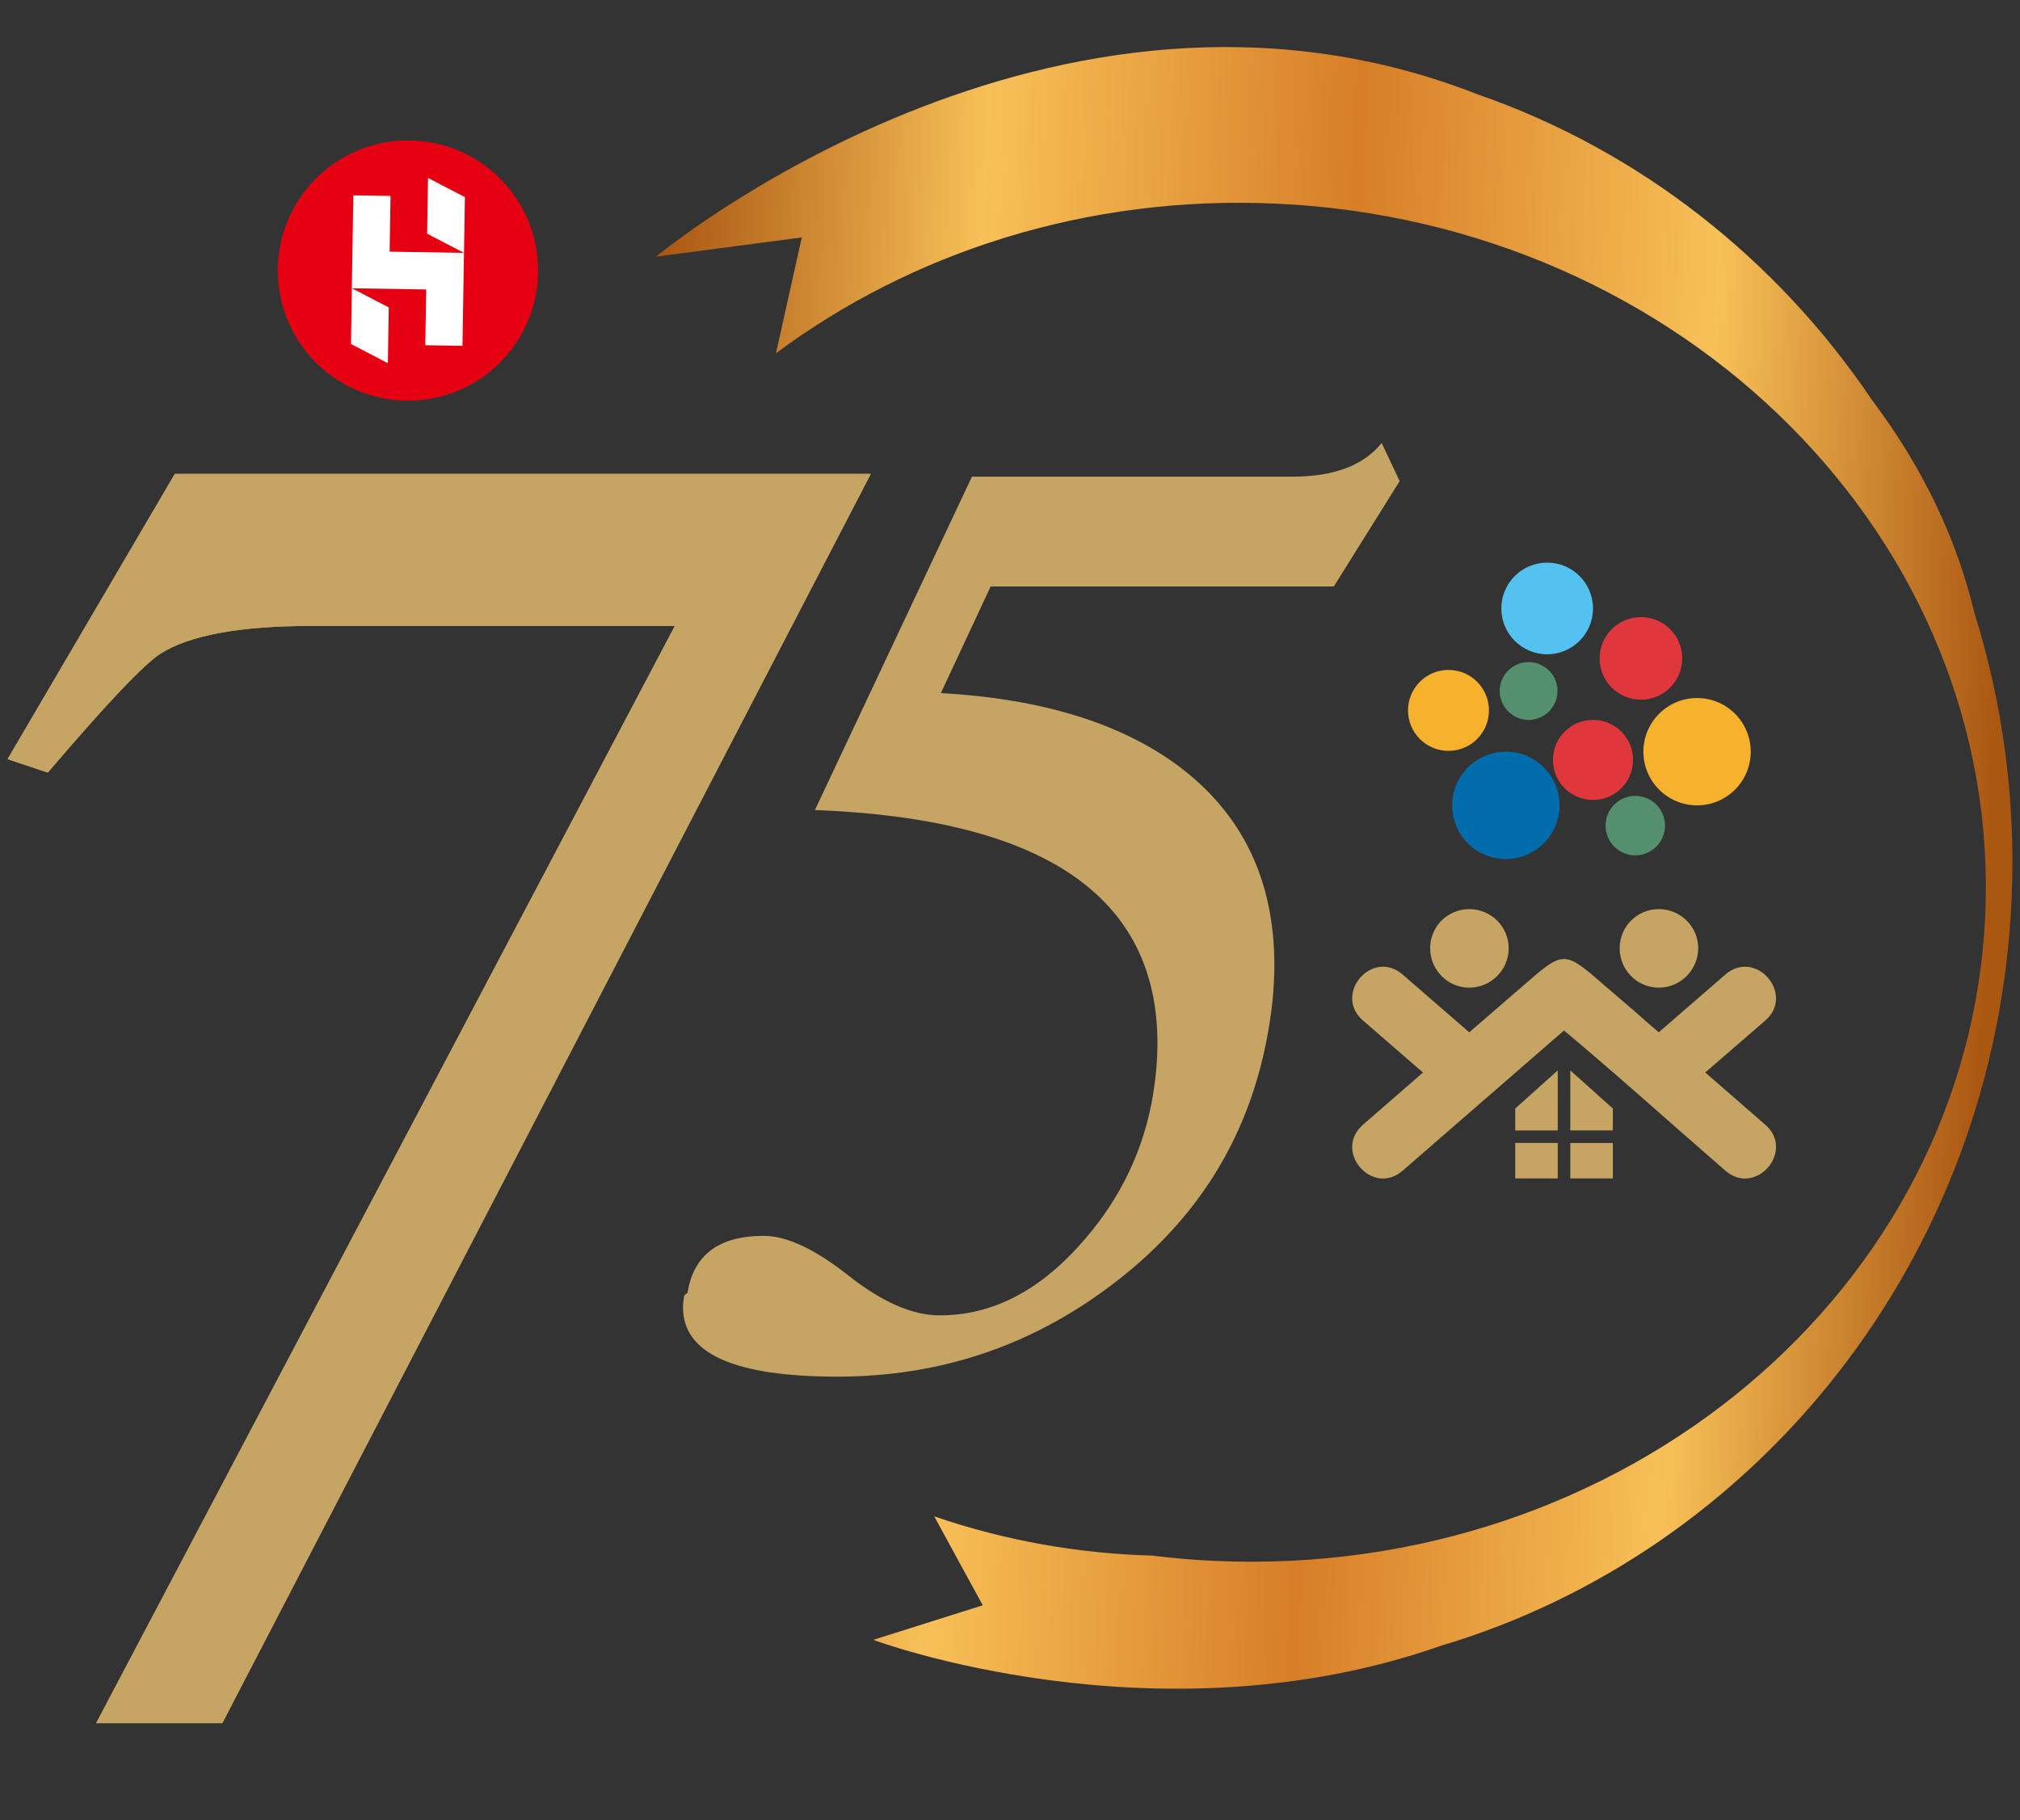 <?xml version="1.0" encoding="utf-8"?>
<!-- Generator: Adobe Illustrator 14.0.0, SVG Export Plug-In . SVG Version: 6.00 Build 43363)  -->
<!DOCTYPE svg PUBLIC "-//W3C//DTD SVG 1.1//EN" "http://www.w3.org/Graphics/SVG/1.1/DTD/svg11.dtd">
<svg version="1.1" id="圖層_1" xmlns="http://www.w3.org/2000/svg" xmlns:xlink="http://www.w3.org/1999/xlink" x="0px" y="0px"
	 width="81px" height="73px" viewBox="237.101 0 81 73" enable-background="new 237.101 0 81 73" xml:space="preserve">
<rect x="237.101" y="0" width="81" height="73" fill="#333333" stroke="none"/>
<g>
	<g>
		<path fill="#C6A464" d="M300.068,42.932l1.706,1.527v0.88h-1.706V42.932z M299.565,45.34h-1.705v-0.879l1.705-1.528V45.34z
			 M301.774,45.843v1.423h-1.706v-1.423H301.774z M299.565,47.265h-1.705v-1.423h1.705V47.265z"/>
		<g>
			<path fill="#C6A464" d="M296.018,39.613c0.868,0,1.579-0.711,1.579-1.581s-0.711-1.569-1.579-1.569c-0.87,0-1.57,0.7-1.57,1.569
				C294.448,38.902,295.148,39.613,296.018,39.613z"/>
			<path fill="#C6A464" d="M305.479,43.016l2.407-2.083c1.214-1.058-0.388-2.9-1.603-1.843l-2.668,2.314
				c-0.367-0.313-0.732-0.629-1.09-0.953c-0.007-0.006-0.015-0.008-0.021-0.012l-1.13-0.972c-1.538-1.34-1.592-1.331-3.118,0
				l-2.239,1.937l-2.669-2.314c-1.215-1.058-2.807,0.785-1.592,1.843l2.406,2.083l-2.406,2.094
				c-1.215,1.057,0.377,2.898,1.592,1.842l6.468-5.621c2.177,1.822,4.322,3.759,6.468,5.621c1.215,1.058,2.815-0.785,1.603-1.842
				L305.479,43.016z"/>
			<path fill="#C6A464" d="M303.617,39.613c0.868,0,1.58-0.711,1.58-1.581s-0.712-1.569-1.58-1.569c-0.87,0-1.569,0.7-1.569,1.569
				C302.048,38.902,302.746,39.613,303.617,39.613z"/>
		</g>
	</g>
	<g>
		<g>
			<circle fill="#E50012" cx="253.459" cy="10.851" r="5.219"/>
		</g>
		<g>
			<path fill="#FFFFFF" d="M252.761,7.858l-1.491-0.023l-0.061,3.727l2.982,0.048l-0.037,2.236l1.492,0.024l0.06-3.728l-2.981-0.048
				L252.761,7.858z"/>
			<polygon fill="#FFFFFF" points="254.264,7.137 254.228,9.373 255.707,10.142 255.743,7.906 			"/>
			<polygon fill="#FFFFFF" points="252.654,14.567 252.69,12.33 251.21,11.561 251.176,13.798 			"/>
		</g>
	</g>
	<g>
		<path fill="#C6A464" d="M293.226,19.297l-2.64,4.225h-13.761l-1.996,4.276c3.991,0.225,7.145,1.183,9.46,2.876
			c2.607,1.918,3.912,4.596,3.912,8.033c0,0.951-0.103,1.953-0.311,3.007c-0.777,4.024-2.859,7.308-6.246,9.848
			c-3.229,2.437-6.884,3.653-10.962,3.653c-4.129,0-6.193-0.924-6.193-2.771c0-0.156,0.019-0.32,0.053-0.492l0.129-0.104
			c0.242-1.521,1.262-2.28,3.059-2.28c0.916,0,2.048,0.53,3.395,1.594c1.35,1.063,2.566,1.595,3.655,1.595
			c2.056,0,3.921-0.935,5.597-2.8c1.521-1.676,2.487-3.584,2.902-5.728c0.155-0.829,0.234-1.624,0.234-2.385
			c0-5.891-4.578-9.009-13.735-9.355l6.297-13.372h12.854c1.659,0,2.851-0.449,3.576-1.348L293.226,19.297z"/>
	</g>
	<g>
		<g>
			<path fill="#C6A464" d="M272.018,19.008l-26.003,50.105h-5.059l23.206-44.008H249.6c-2.869,0-4.891,0.371-6.063,1.112
				c-0.669,0.43-2.176,2.021-4.519,4.77l-1.614-0.538l6.707-11.441H272.018z"/>
			<path fill="#C6A464" d="M272.018,19.008l-26.003,50.105h-5.059l23.206-44.008H249.6c-2.869,0-4.891,0.371-6.063,1.112
				c-0.669,0.43-2.176,2.021-4.519,4.77l-1.614-0.538l6.707-11.441H272.018z"/>
		</g>
	</g>
	<g>
		<circle fill="#54906D" cx="302.675" cy="33.114" r="1.192"/>
		<circle fill="#F6B22C" cx="305.152" cy="30.149" r="2.152"/>
		<circle fill="#E0373D" cx="302.9" cy="26.407" r="1.656"/>
		<circle fill="#54C2F0" cx="299.141" cy="24.404" r="1.838"/>
		<circle fill="#54906D" cx="298.396" cy="27.715" r="1.159"/>
		<circle fill="#F6B22C" cx="295.184" cy="28.493" r="1.623"/>
		<circle fill="#006CAC" cx="297.484" cy="32.302" r="2.153"/>
		<circle fill="#E0373D" cx="300.979" cy="30.479" r="1.606"/>
	</g>
	
		<linearGradient id="SVGID_1_" gradientUnits="userSpaceOnUse" x1="260.309" y1="44.467" x2="315.757" y2="44.467" gradientTransform="matrix(0.999 0.044 0.044 -0.999 0.341 66.659)">
		<stop  offset="0.005" style="stop-color:#AA5712"/>
		<stop  offset="0.236" style="stop-color:#F8C058"/>
		<stop  offset="0.505" style="stop-color:#D77E27"/>
		<stop  offset="0.769" style="stop-color:#F8C058"/>
		<stop  offset="0.984" style="stop-color:#AA5712"/>
	</linearGradient>
	<path fill="url(#SVGID_1_)" d="M316.273,24.58c-0.674-2.807-1.951-5.664-4.095-8.52c-3.813-5.658-9.333-10.024-15.832-12.277
		c-17.067-6.699-32.938,6.511-32.938,6.511l5.844-0.771l-1.035,4.646c5.433-4.046,12.454-6.34,20.025-6.003
		c16.39,0.729,29.133,13.507,28.465,28.54c-0.669,15.033-14.498,26.629-30.888,25.9c-0.852-0.037-1.692-0.111-2.523-0.213
		c-2.892-0.082-5.829-0.576-8.733-1.574l1.945,3.567l-4.391,1.386c0,0,11.354,4.245,22.76,0.238
		c12.697-3.779,22.246-15.563,22.886-29.917C317.942,32.073,317.406,28.193,316.273,24.58z"/>
</g>
</svg>
